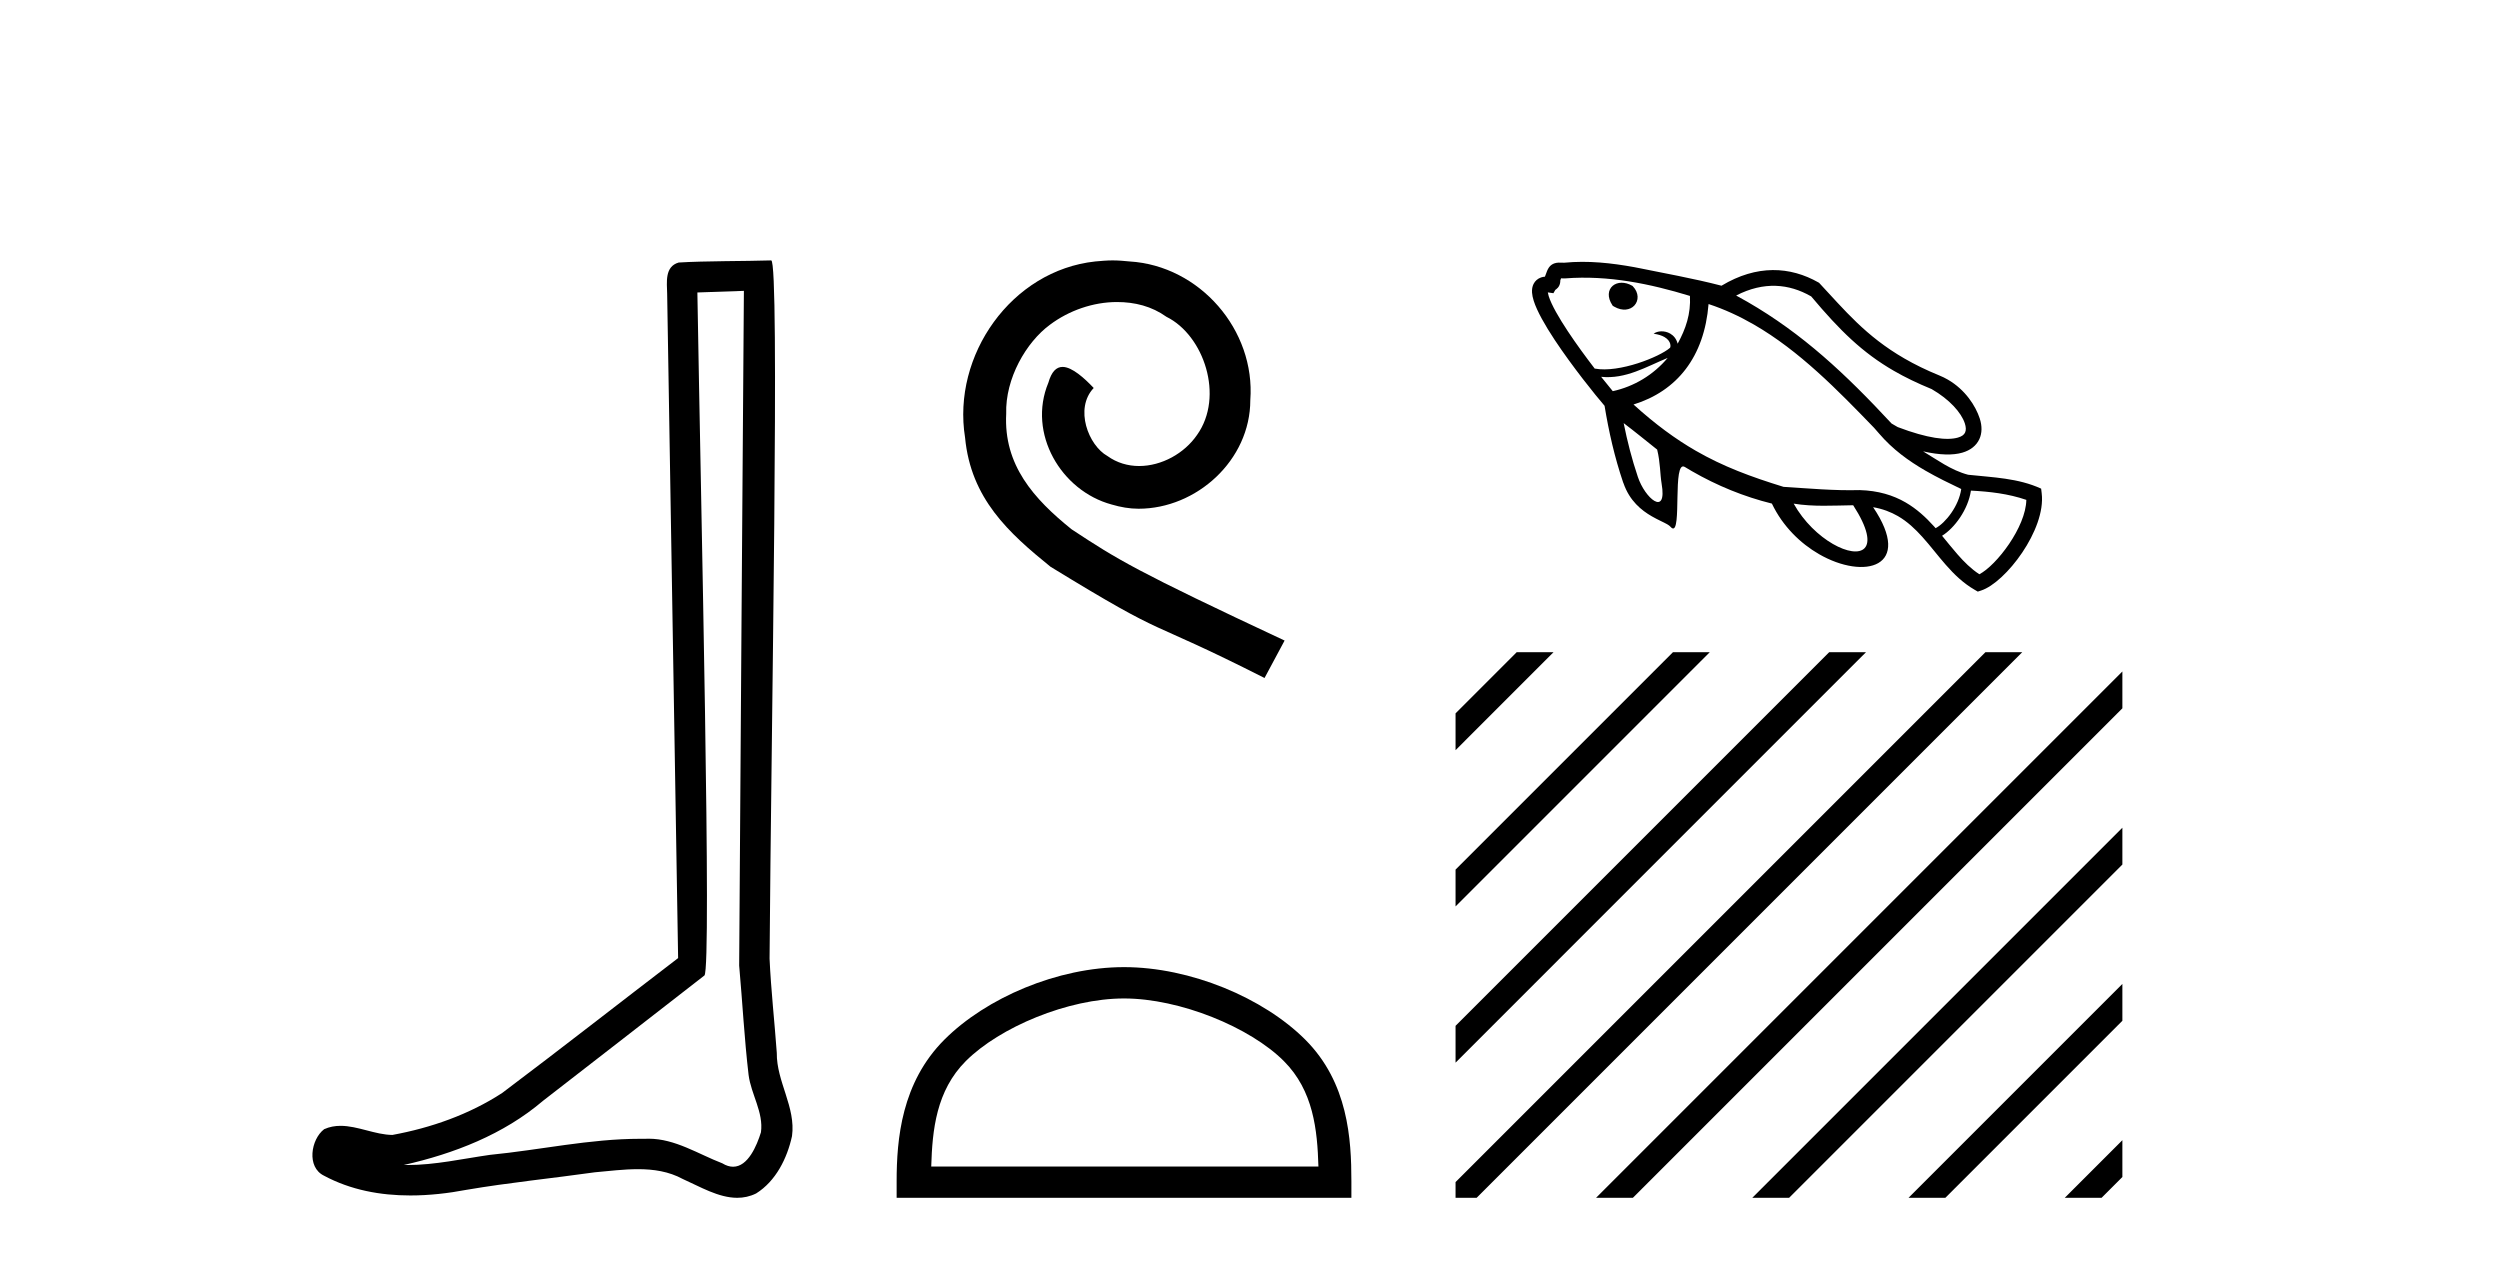 <?xml version='1.0' encoding='UTF-8' standalone='yes'?><svg xmlns='http://www.w3.org/2000/svg' xmlns:xlink='http://www.w3.org/1999/xlink' width='81.0' height='41.0' ><path d='M 24.102 9.424 C 24.052 16.711 23.994 23.997 23.949 31.284 C 24.055 32.464 24.116 33.649 24.254 34.826 C 24.334 35.455 24.744 36.041 24.655 36.685 C 24.521 37.12 24.235 37.802 23.753 37.802 C 23.645 37.802 23.529 37.769 23.402 37.691 C 22.621 37.391 21.876 36.894 21.015 36.894 C 20.967 36.894 20.919 36.895 20.87 36.898 C 20.828 36.898 20.785 36.897 20.742 36.897 C 19.105 36.897 17.496 37.259 15.871 37.418 C 14.984 37.544 14.099 37.747 13.199 37.747 C 13.161 37.747 13.123 37.746 13.085 37.745 C 14.71 37.378 16.315 36.757 17.595 35.665 C 19.337 34.31 21.086 32.963 22.825 31.604 C 23.061 31.314 22.712 16.507 22.595 9.476 C 23.097 9.459 23.599 9.441 24.102 9.424 ZM 24.987 8.437 C 24.987 8.437 24.987 8.437 24.986 8.437 C 24.126 8.465 22.845 8.452 21.988 8.506 C 21.529 8.639 21.609 9.152 21.616 9.52 C 21.734 16.694 21.853 23.868 21.971 31.042 C 20.069 32.496 18.184 33.973 16.271 35.412 C 15.201 36.109 13.963 36.543 12.714 36.772 C 12.155 36.766 11.591 36.477 11.034 36.477 C 10.856 36.477 10.678 36.507 10.502 36.586 C 10.073 36.915 9.925 37.817 10.499 38.093 C 11.363 38.557 12.326 38.733 13.294 38.733 C 13.906 38.733 14.521 38.663 15.115 38.55 C 16.495 38.315 17.889 38.178 19.275 37.982 C 19.731 37.942 20.204 37.881 20.67 37.881 C 21.174 37.881 21.67 37.953 22.125 38.201 C 22.673 38.444 23.277 38.809 23.886 38.809 C 24.09 38.809 24.295 38.768 24.498 38.668 C 25.136 38.27 25.505 37.528 25.661 36.81 C 25.79 35.873 25.157 35.044 25.168 34.114 C 25.095 33.096 24.98 32.08 24.934 31.061 C 24.986 23.698 25.27 8.437 24.987 8.437 Z' style='fill:#000000;stroke:none' /><path d='M 36.051 8.437 C 35.864 8.437 35.676 8.454 35.488 8.471 C 32.771 8.761 30.841 11.512 31.268 14.177 C 31.456 16.158 32.686 17.269 34.036 18.362 C 38.05 20.822 36.923 19.917 40.971 21.967 L 41.621 20.754 C 36.803 18.499 36.222 18.14 34.719 17.149 C 33.489 16.158 32.515 15.065 32.601 13.408 C 32.566 12.263 33.25 11.085 34.019 10.521 C 34.634 10.06 35.419 9.786 36.188 9.786 C 36.769 9.786 37.316 9.923 37.794 10.265 C 39.007 10.863 39.673 12.844 38.785 14.091 C 38.375 14.689 37.64 15.099 36.906 15.099 C 36.547 15.099 36.188 14.997 35.881 14.775 C 35.266 14.433 34.804 13.237 35.436 12.571 C 35.146 12.263 34.736 11.888 34.429 11.888 C 34.224 11.888 34.07 12.041 33.967 12.4 C 33.284 14.04 34.377 15.902 36.017 16.346 C 36.308 16.432 36.598 16.483 36.889 16.483 C 38.768 16.483 40.51 14.911 40.51 12.964 C 40.681 10.692 38.87 8.608 36.598 8.471 C 36.427 8.454 36.239 8.437 36.051 8.437 Z' style='fill:#000000;stroke:none' /><path d='M 36.418 32.35 C 38.23 32.35 40.499 33.281 41.596 34.378 C 42.557 35.339 42.682 36.612 42.717 37.795 L 30.172 37.795 C 30.207 36.612 30.333 35.339 31.293 34.378 C 32.391 33.281 34.606 32.35 36.418 32.35 ZM 36.418 31.335 C 34.268 31.335 31.955 32.329 30.599 33.684 C 29.208 35.075 29.051 36.906 29.051 38.275 L 29.051 38.809 L 43.785 38.809 L 43.785 38.275 C 43.785 36.906 43.681 35.075 42.29 33.684 C 40.935 32.329 38.568 31.335 36.418 31.335 Z' style='fill:#000000;stroke:none' /><path d='M 58.684 9.605 C 59.614 10.713 60.347 11.429 61.36 12.014 C 61.725 12.225 62.126 12.418 62.586 12.607 C 63.165 12.941 63.545 13.368 63.66 13.716 C 63.699 13.836 63.705 13.938 63.668 14.015 C 63.636 14.085 63.565 14.141 63.435 14.178 C 63.088 14.278 62.459 14.208 61.485 13.837 L 61.287 13.722 C 59.798 12.118 58.408 10.814 56.616 9.779 C 56.496 9.71 56.374 9.642 56.251 9.575 C 57.154 9.11 57.966 9.196 58.667 9.595 C 58.673 9.598 58.679 9.601 58.684 9.605 ZM 52.883 9.258 C 52.642 9.119 52.396 9.137 52.251 9.261 C 52.101 9.391 52.068 9.628 52.241 9.889 L 52.252 9.906 L 52.269 9.917 C 52.28 9.923 52.291 9.93 52.301 9.936 C 52.568 10.09 52.816 10.045 52.952 9.9 C 53.097 9.745 53.106 9.488 52.905 9.276 L 52.896 9.266 L 52.884 9.259 ZM 65.653 16.196 C 65.639 17.077 64.686 18.318 64.131 18.606 C 63.86 18.429 63.635 18.203 63.423 17.961 C 63.252 17.766 63.09 17.561 62.923 17.359 C 63.324 17.112 63.768 16.512 63.858 15.896 C 64.468 15.927 65.07 15.996 65.653 16.196 ZM 54.754 9.588 C 54.786 10.175 54.618 10.656 54.356 11.136 C 54.316 10.978 54.224 10.872 54.114 10.808 C 53.932 10.703 53.7 10.717 53.578 10.813 C 53.734 10.834 53.847 10.873 53.928 10.92 C 54.158 11.052 54.133 11.248 54.107 11.27 C 53.774 11.563 52.464 12.089 51.676 11.943 C 51.675 11.945 51.674 11.946 51.673 11.948 C 51.388 11.577 51.071 11.146 50.797 10.732 C 50.508 10.295 50.269 9.882 50.178 9.595 C 50.164 9.549 50.154 9.508 50.149 9.473 C 50.152 9.474 50.156 9.474 50.159 9.475 L 50.33 9.5 L 50.393 9.391 C 50.402 9.386 50.411 9.38 50.42 9.373 C 50.504 9.311 50.556 9.213 50.554 9.085 C 50.563 9.06 50.571 9.038 50.578 9.018 C 50.607 9.019 50.642 9.02 50.683 9.021 L 50.699 9.021 L 50.715 9.02 C 52.108 8.912 53.466 9.195 54.754 9.588 ZM 54.033 11.596 C 53.569 12.148 52.942 12.524 52.254 12.674 C 52.152 12.552 52.022 12.392 51.877 12.209 C 52.674 12.291 53.34 11.882 54.033 11.596 ZM 56.825 10.515 C 58.302 11.367 59.541 12.641 60.72 13.861 L 60.888 14.053 C 61.32 14.557 61.832 14.93 62.384 15.249 C 62.757 15.464 63.148 15.655 63.544 15.844 L 63.544 15.844 C 63.467 16.394 63.036 16.943 62.714 17.113 C 62.697 17.093 62.679 17.074 62.662 17.054 C 62.394 16.757 62.099 16.486 61.74 16.278 C 61.34 16.047 60.86 15.896 60.251 15.879 C 59.428 15.902 58.607 15.825 57.787 15.774 C 57.786 15.773 57.785 15.773 57.783 15.773 C 56.729 15.448 55.834 15.118 54.939 14.602 C 54.288 14.226 53.637 13.751 52.926 13.106 C 54.334 12.67 55.22 11.565 55.357 9.851 C 55.873 10.021 56.361 10.247 56.825 10.515 ZM 60.043 16.37 C 61.019 17.881 60.28 18.141 59.385 17.624 C 58.935 17.365 58.446 16.909 58.115 16.318 C 58.753 16.422 59.401 16.379 60.043 16.37 ZM 52.607 13.709 C 52.975 13.988 53.331 14.28 53.692 14.567 C 53.796 14.986 53.785 15.368 53.836 15.668 C 53.931 16.22 53.792 16.338 53.602 16.228 C 53.417 16.122 53.182 15.799 53.066 15.45 C 52.872 14.874 52.724 14.296 52.607 13.709 ZM 58.939 9.164 C 58.932 9.16 58.926 9.156 58.919 9.152 C 58.003 8.631 56.923 8.567 55.777 9.257 C 54.848 9.015 53.9 8.85 52.959 8.657 C 52.209 8.521 51.453 8.437 50.68 8.512 C 50.603 8.51 50.545 8.507 50.499 8.509 C 50.406 8.513 50.328 8.537 50.265 8.584 C 50.206 8.627 50.162 8.691 50.127 8.775 C 50.108 8.82 50.088 8.88 50.057 8.961 L 50.056 8.964 C 50.011 8.968 49.97 8.976 49.931 8.989 C 49.821 9.027 49.737 9.101 49.687 9.201 C 49.647 9.281 49.631 9.376 49.638 9.481 C 49.644 9.562 49.662 9.651 49.693 9.748 C 49.798 10.08 50.057 10.537 50.372 11.013 C 50.94 11.871 51.691 12.805 51.988 13.148 C 52.126 13.993 52.313 14.812 52.589 15.629 L 52.602 15.659 C 52.8 16.229 53.183 16.535 53.518 16.728 C 53.717 16.843 53.899 16.919 54.017 16.986 C 54.064 17.014 54.1 17.039 54.123 17.066 C 54.142 17.088 54.16 17.104 54.176 17.113 C 54.501 17.301 54.178 14.893 54.585 15.128 C 54.586 15.128 54.587 15.129 54.589 15.13 C 54.664 15.176 54.74 15.221 54.816 15.265 C 55.632 15.736 56.509 16.094 57.409 16.316 C 57.763 17.058 58.339 17.609 58.934 17.953 C 60.407 18.803 62.004 18.384 60.689 16.433 C 61 16.487 61.262 16.589 61.49 16.72 C 61.803 16.901 62.053 17.14 62.283 17.395 C 62.547 17.687 62.783 18.004 63.04 18.296 C 63.315 18.611 63.614 18.899 63.982 19.111 L 64.08 19.168 L 64.188 19.133 C 64.979 18.876 66.294 17.162 66.151 15.984 L 66.133 15.832 C 65.384 15.488 64.57 15.469 63.768 15.382 C 63.489 15.309 63.236 15.186 62.992 15.045 C 62.761 14.911 62.537 14.762 62.308 14.624 C 62.862 14.75 63.28 14.752 63.576 14.667 C 63.848 14.589 64.035 14.434 64.13 14.23 C 64.221 14.035 64.223 13.801 64.143 13.557 C 64.011 13.154 63.678 12.628 63.109 12.299 C 63.023 12.249 62.931 12.204 62.833 12.164 C 62.408 11.991 62.035 11.807 61.703 11.615 C 60.445 10.889 59.76 10.041 58.939 9.164 Z' style='fill:#000000;stroke:none' /><path d='M 49.14 21.132 L 47.16 23.113 L 47.16 24.306 L 50.035 21.43 L 50.334 21.132 ZM 54.203 21.132 L 47.16 28.175 L 47.16 29.368 L 47.16 29.368 L 55.097 21.43 L 55.396 21.132 ZM 59.265 21.132 L 47.16 33.237 L 47.16 34.43 L 60.159 21.43 L 60.458 21.132 ZM 64.327 21.132 L 47.16 38.299 L 47.16 38.299 L 47.16 38.809 L 47.843 38.809 L 65.222 21.43 L 65.52 21.132 ZM 68.765 21.756 L 52.01 38.511 L 51.712 38.809 L 52.905 38.809 L 68.765 22.949 L 68.765 21.756 ZM 68.765 26.818 L 57.072 38.511 L 56.774 38.809 L 57.967 38.809 L 68.765 28.011 L 68.765 26.818 ZM 68.765 31.88 L 62.134 38.511 L 61.836 38.809 L 63.029 38.809 L 68.765 33.073 L 68.765 31.88 ZM 68.765 36.942 L 67.196 38.511 L 66.898 38.809 L 68.091 38.809 L 68.765 38.135 L 68.765 38.135 L 68.765 36.942 Z' style='fill:#000000;stroke:none' /></svg>